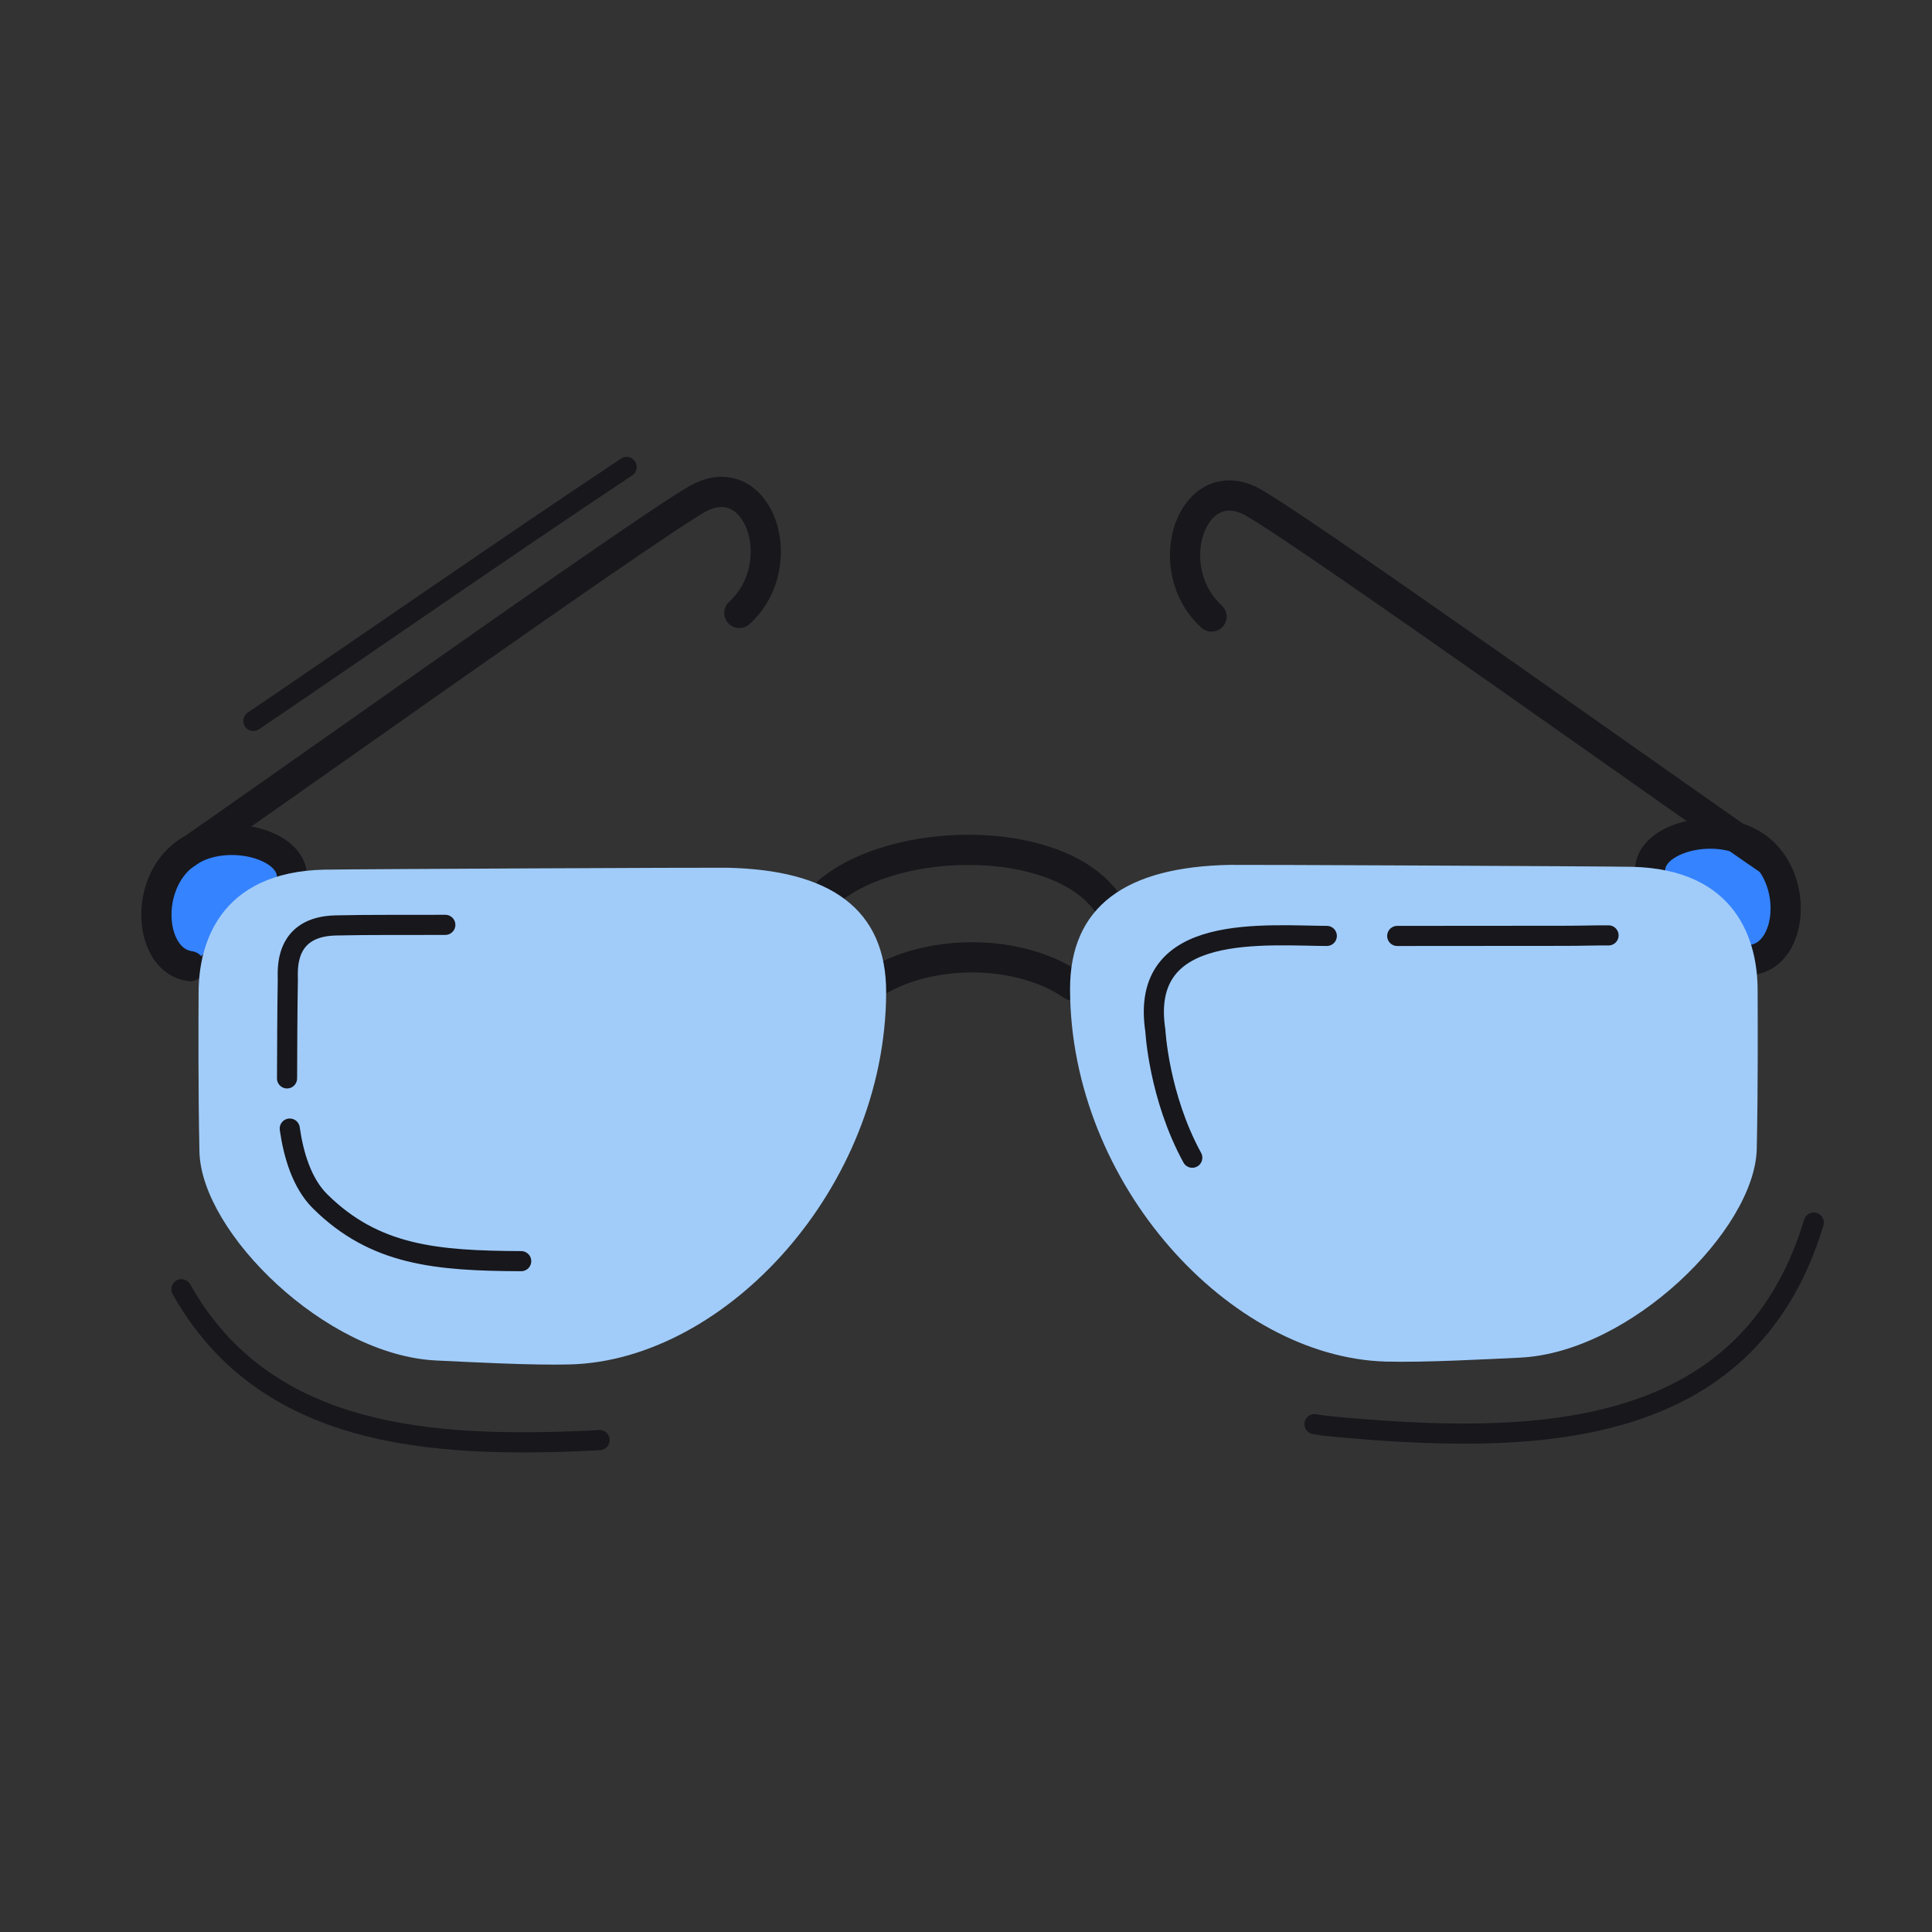 <svg xmlns="http://www.w3.org/2000/svg" width="192" height="192" style="width:100%;height:100%;transform:translate3d(0,0,0);content-visibility:visible" viewBox="0 0 192 192"><rect x="0" y="0" width="192" height="192" fill="#333333" stroke="none"/><defs><clipPath id="a"><path d="M0 0h192v192H0z"/></clipPath><clipPath id="e"><path d="M0 0h192v192H0z"/></clipPath><clipPath id="d"><path d="M0 0h192v192H0z"/></clipPath><clipPath id="c"><path d="M0 0h192v192H0z"/></clipPath><clipPath id="b"><path d="M0 0h192v192H0z"/></clipPath></defs><g clip-path="url(#a)"><g clip-path="url(#b)" style="display:none"><g style="display:none"><path fill="none" class="primary"/><path fill="none" class="primary"/><path class="tertiary"/><path fill="none" class="primary"/><path class="tertiary"/><path fill="none" class="primary"/><path fill="none" class="primary"/><path fill="none" class="primary"/><path fill="none" class="secondary"/><path class="secondary"/><path fill="none" class="secondary"/><path class="secondary"/></g><path fill="none" class="primary" style="display:none"/><path fill="none" class="primary" style="display:none"/><path fill="none" class="primary" style="display:none"/><g fill="none" style="display:none"><path class="quaternary"/><path class="quaternary"/><path class="primary"/></g><g style="display:none"><path class="primary"/><path fill="none" class="primary"/></g><g style="display:none"><path fill="none" class="primary"/><path class="primary"/><path fill="none" class="primary"/></g></g><g clip-path="url(#c)" style="display:none"><g style="display:none"><path fill="none" class="primary"/><path fill="none" class="primary"/><path class="tertiary"/><path fill="none" class="primary"/><path class="tertiary"/><path fill="none" class="primary"/><path fill="none" class="primary"/><path fill="none" class="primary"/><path fill="none" class="secondary"/><path class="secondary"/><path fill="none" class="secondary"/><path class="secondary"/></g><path fill="none" class="primary" style="display:none"/><path fill="none" class="primary" style="display:none"/><path fill="none" class="primary" style="display:none"/><g fill="none" style="display:none"><path class="quaternary"/><path class="quaternary"/><path class="primary"/></g><g style="display:none"><path class="primary"/><path fill="none" class="primary"/></g><g style="display:none"><path fill="none" class="primary"/><path class="primary"/><path fill="none" class="primary"/></g></g><g clip-path="url(#d)" style="display:block"><g style="display:block"><path fill="none" stroke="#17171C" stroke-linecap="round" stroke-linejoin="round" stroke-width="3" d="M109.859 89.477c-5.059-6.621-20.809-6.463-27.484-.89m24.216 9.339c-2.695-1.863-6.316-2.746-9.737-2.787-3.197-.038-6.664.672-9.295 2.164" class="primary"/><path fill="#3583FF" d="M174.122 95.391c4.031-.555 4.661-8.079.493-11.152-3.663-2.702-10.224-1.164-10.608 1.943" class="tertiary"/><path fill="none" stroke="#17171C" stroke-linecap="round" stroke-linejoin="round" stroke-width="3" d="M174.122 95.391c4.031-.555 4.661-8.079.493-11.152-3.663-2.702-10.224-1.164-10.608 1.943" class="primary"/><path fill="#3583FF" d="M18.878 96.016c-4.031-.555-4.661-8.079-.493-11.152 3.663-2.702 10.224-1.164 10.608 1.943" class="tertiary"/><path fill="none" stroke="#17171C" stroke-linecap="round" stroke-linejoin="round" stroke-width="3" d="M18.878 96.016c-4.031-.555-4.661-8.079-.493-11.152 3.663-2.702 10.224-1.164 10.608 1.943" class="primary"/><path fill="none" stroke="#17171C" stroke-linecap="round" stroke-linejoin="round" stroke-width="3" d="M73.475 60.914c5.334-4.887 1.854-14.75-4.185-11.318-5.562 3.16-45.542 31.701-51.138 35.456m102.246-23.781c-5.334-4.887-1.854-14.75 4.185-11.318 5.562 3.16 45.542 31.701 51.138 35.456" class="primary"/><path fill="none" stroke="#A1CCFA" stroke-linecap="round" stroke-linejoin="round" d="M72.2 86.734c-1.197-.025-37.06.134-39.916.191-10.173.201-12.037 7.152-12.049 11.713-.008 2.714-.05 9.447.084 15.789.164 7.742 12.307 19.776 23.071 20.278 3.116.145 9.459.495 13.284.39 15.163-.42 30.842-17.333 30.89-36.486.019-7.923-5.244-11.667-15.364-11.875" class="secondary"/><path fill="#A1CCFA" d="M72.2 86.734c-1.197-.025-37.06.134-39.916.191-10.173.201-12.037 7.152-12.049 11.713-.008 2.714-.05 9.447.084 15.789.164 7.742 12.307 19.776 23.071 20.278 3.116.145 9.459.495 13.284.39 15.163-.42 30.842-17.333 30.89-36.486.019-7.923-5.244-11.667-15.364-11.875" class="secondary"/><path fill="none" stroke="#A1CCFA" stroke-linecap="round" stroke-linejoin="round" d="M122.205 86.451c1.197-.025 37.06.134 39.916.191 10.173.201 12.037 7.152 12.049 11.713.008 2.714.05 9.447-.084 15.789-.164 7.742-12.307 19.776-23.071 20.278-3.116.145-9.459.495-13.284.39-15.163-.42-30.842-17.333-30.89-36.486-.019-7.923 5.244-11.667 15.364-11.875" class="secondary"/><path fill="#A1CCFA" d="M122.205 86.451c1.197-.025 37.06.134 39.916.191 10.173.201 12.037 7.152 12.049 11.713.008 2.714.05 9.447-.084 15.789-.164 7.742-12.307 19.776-23.071 20.278-3.116.145-9.459.495-13.284.39-15.163-.42-30.842-17.333-30.89-36.486-.019-7.923 5.244-11.667 15.364-11.875" class="secondary"/></g><path fill="none" stroke="#17171C" stroke-dasharray="39 5" stroke-dashoffset="-34" stroke-linecap="round" stroke-linejoin="round" stroke-width="2" d="M7.863-7.488c-3.21.02-7.519-.025-10.914.058-5.197.126-4.725 4.551-4.739 5.372-.055 3.313-.064 7.123-.073 9.546-.004 1.112-.365 8.89 3.284 12.503 5.431 5.378 11.548 5.905 19.982 5.942" class="primary" style="display:block" transform="translate(36.392 99.399)"/><path fill="none" stroke="#17171C" stroke-linecap="round" stroke-linejoin="round" stroke-width="2" d="M18.548-12.619C6.546-4.649-7.876 5.389-18.548 12.619" class="primary" style="display:block" transform="translate(43.727 59.028)"/><path fill="none" stroke="#17171C" stroke-dasharray="59 110" stroke-linecap="round" stroke-linejoin="round" stroke-width="2" d="M141.452-14.441c-6.625 22-28.258 22.093-48 20.25-18.75-1.75-29.75-29-30.5-31.75s-4.275-12.391-8.75 0S38.315 6.341 20.193 7.211c-16.136.775-32.665-.248-40.962-15.028" class="primary" style="display:block" transform="translate(38.798 135.941)"/><g fill="none" stroke-width="2" style="display:block"><path stroke="#FFF" d="M123.535 97.683" class="quaternary"/><path stroke="#17171C" stroke-dasharray="43 7" stroke-dashoffset="-28" stroke-linecap="round" stroke-linejoin="round" d="M159.855 92.958c-1.26-.01-2.74.042-4.48.042q0 0 0 0c-9.75 0-22.972.017-22.972.017-6.624 0-19.252-1.495-17.585 9.402 0 0 .337 6.536 3.67 12.633" class="primary"/></g><g style="display:block"><path fill="none" d="M144.395 109.685h-6z" class="primary"/><path fill="#17171C" d="M144.395 109.685h-6z" class="primary"/><path fill="none" d="M144.395 109.685h-6z" class="primary"/></g><g style="display:block"><path fill="#17171C" d="M56.517 109.685h-6z" class="primary"/><path fill="none" d="M56.517 109.685h-6z" class="primary"/></g></g><g clip-path="url(#e)" style="display:none"><g style="display:none"><path fill="none" class="primary"/><path fill="none" class="primary"/><path class="tertiary"/><path fill="none" class="primary"/><path class="tertiary"/><path fill="none" class="primary"/><path fill="none" class="primary"/><path fill="none" class="primary"/><path fill="none" class="secondary"/><path class="secondary"/><path fill="none" class="secondary"/><path class="secondary"/></g><path fill="none" class="primary" style="display:none"/><path fill="none" class="primary" style="display:none"/><path fill="none" class="primary" style="display:none"/><path fill="none" class="primary" style="display:none"/><g fill="none" style="display:none"><path class="quaternary"/><path class="quaternary"/><path class="primary"/></g></g></g></svg>
